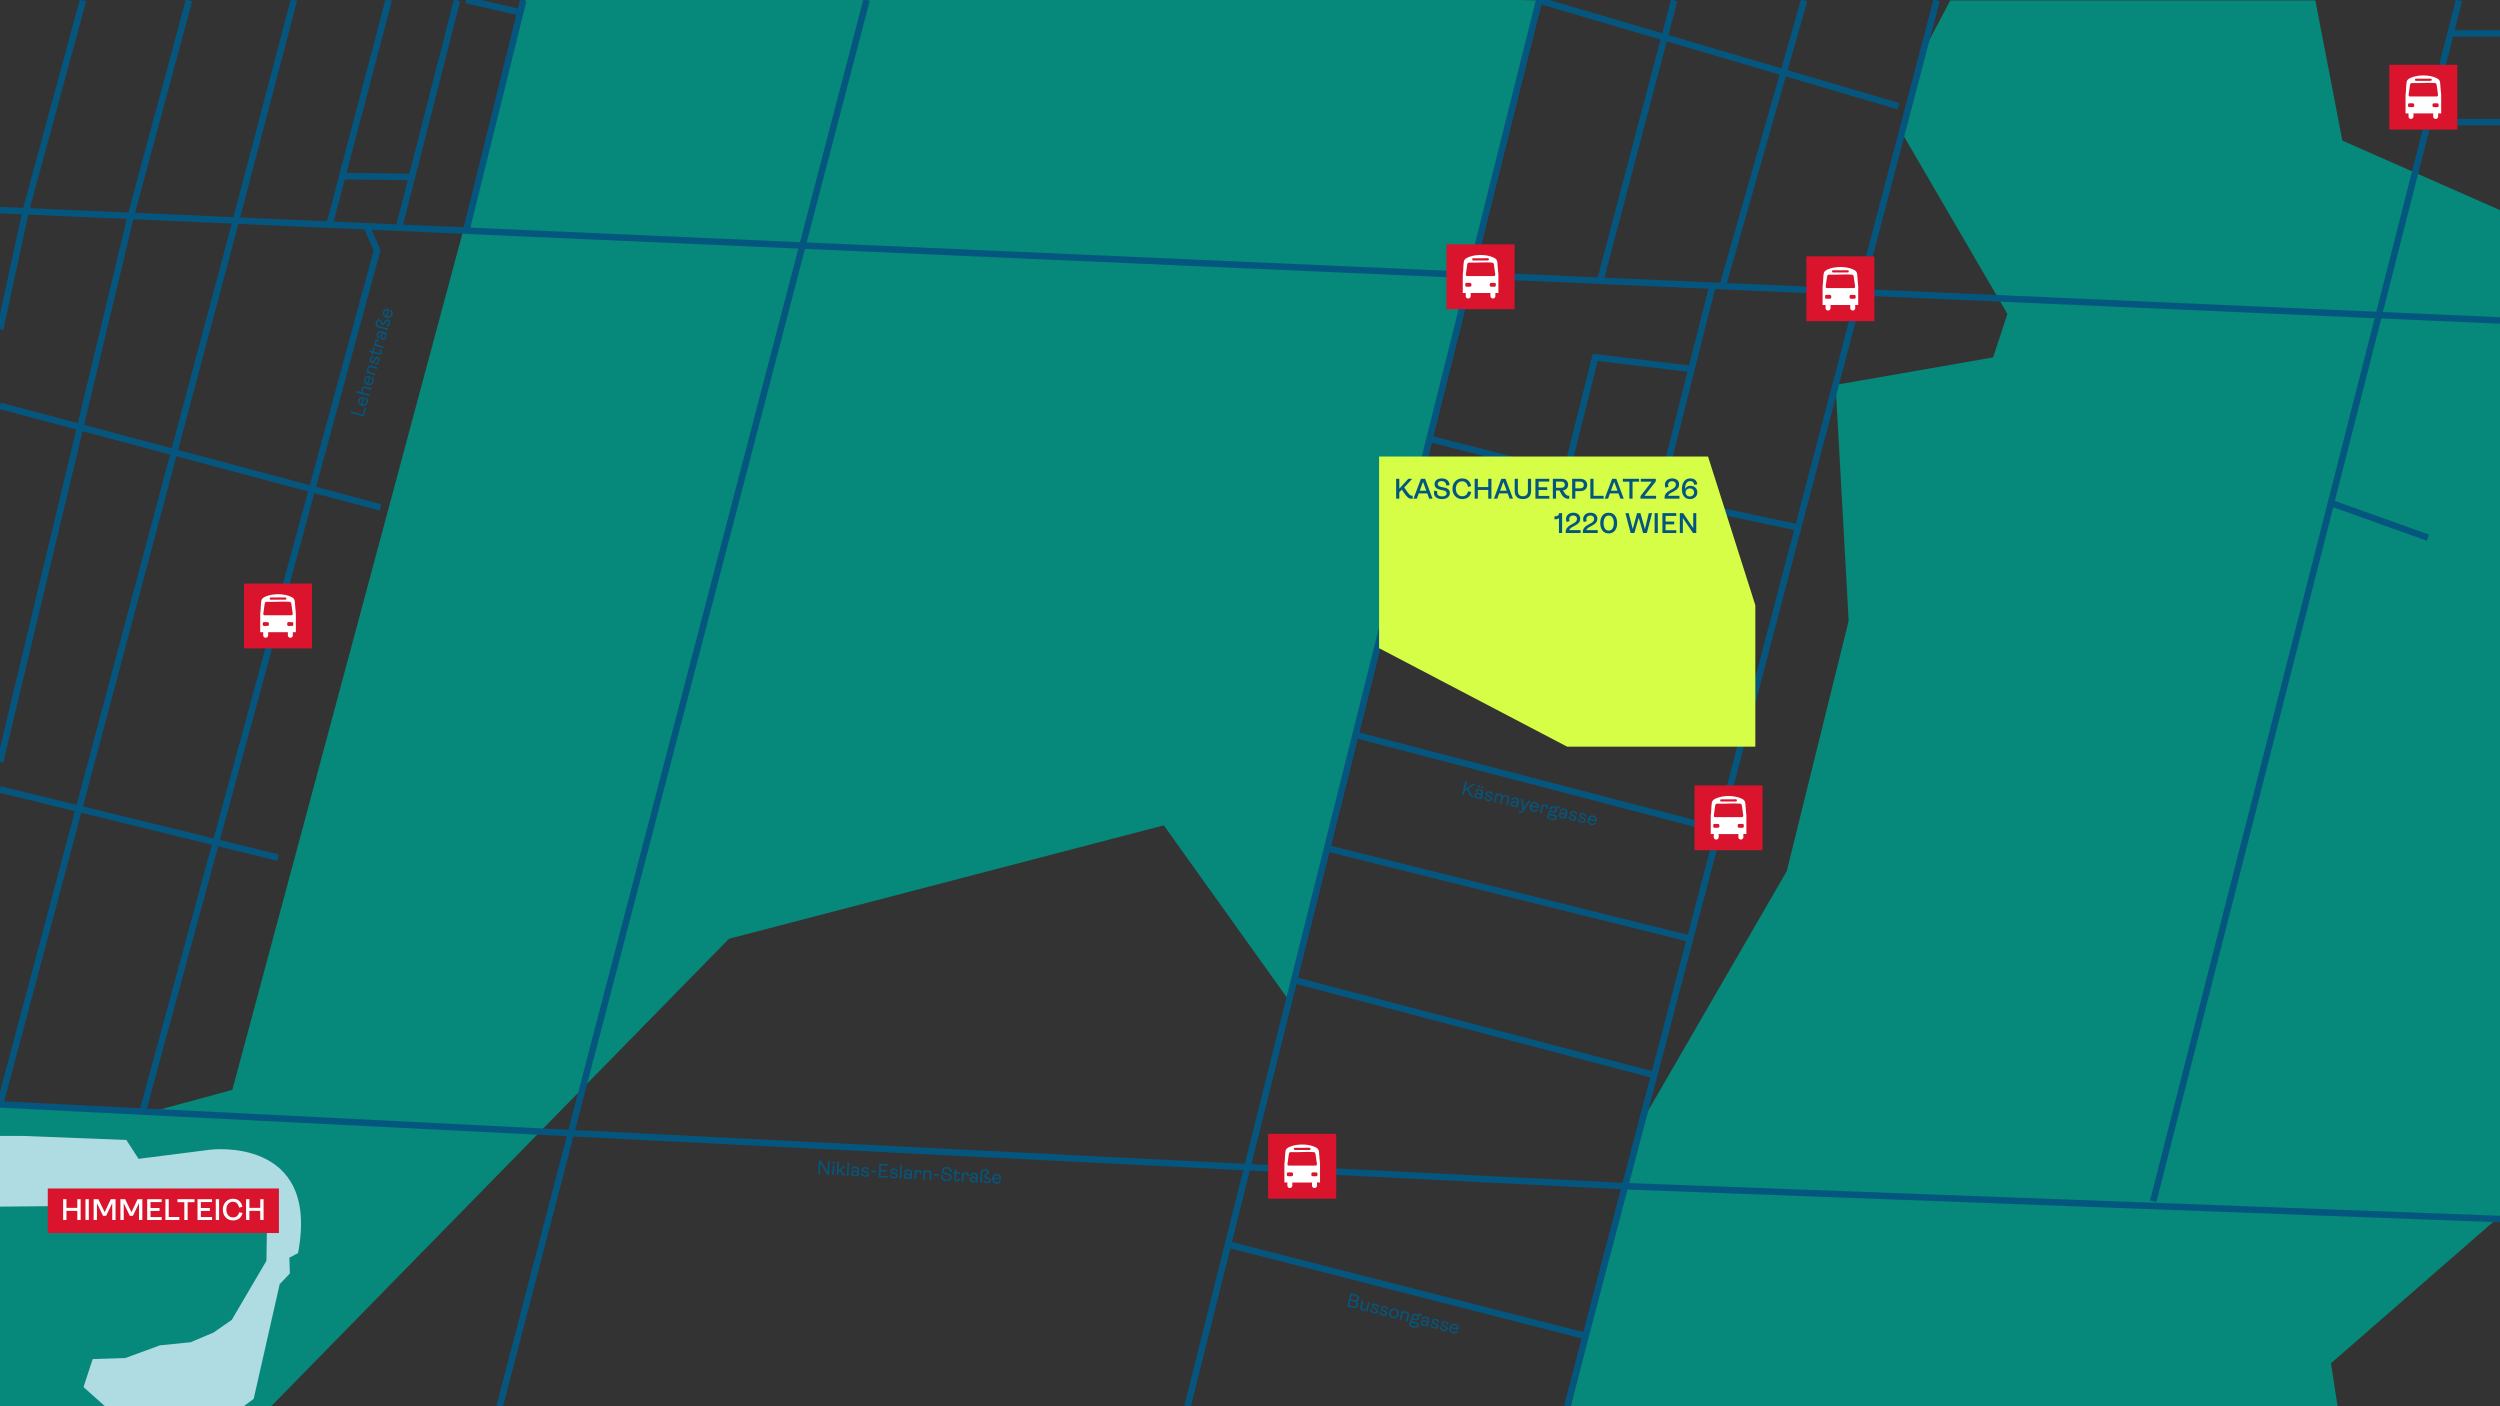 <?xml version="1.0" encoding="UTF-8"?>
<svg xmlns="http://www.w3.org/2000/svg" viewBox="0 0 1920 1080">
  <rect x="0" y="0" width="1920" height="1080" fill="#333333" stroke="none"/>
  <defs>
    <style>.cls-1{fill:#06887a;}.cls-2{fill:none;stroke:#05567e;stroke-miterlimit:10;stroke-width:5px;}.cls-3{fill:#d6fe46;}.cls-4{isolation:isolate;}.cls-5{fill:#afdbe2;}.cls-6{fill:#da142c;}.cls-7{fill:#05567e;}.cls-8{fill:#fff;}</style>
  </defs>
  <g id="Flächen">
    <polygon class="cls-1" points="1920 161.38 1798.93 107.97 1778.2 .32 1497.79 .32 1476.92 39.92 1460.62 101.97 1541.68 241.12 1530.71 274.46 1409.74 295.59 1419.77 476.75 1372.22 669.05 1261.15 861.01 1203.61 1090.89 1795.27 1080 1790.18 1047 1933.04 922.53 1920 161.38"></polygon>
    <polygon class="cls-1" points="115.81 854.01 178.42 837.03 407.83 -16.8 1182.08 .32 989.98 768.43 893.79 633.87 559.86 720.97 208.28 1080 0 1080 0 848.18 115.81 854.01"></polygon>
    <line class="cls-2" y1="161.38" x2="1920" y2="246.12"></line>
    <line class="cls-2" x1="665.52" x2="383.75" y2="1080"></line>
    <line class="cls-2" x1="1487.33" y1=".32" x2="1203.61" y2="1080"></line>
    <line class="cls-2" x1="1888.45" y1=".32" x2="1653.65" y2="922.53"></line>
    <line class="cls-2" x1="1864.65" y1="93.78" x2="1920" y2="93.78"></line>
    <line class="cls-2" x1="1881.98" y1="25.72" x2="1920" y2="25.72"></line>
    <line class="cls-2" x1="1790.18" y1="386.29" x2="1864.65" y2="412.95"></line>
    <line class="cls-2" x1="1322.98" y1="219.77" x2="1385.58" y2=".32"></line>
    <line class="cls-2" x1="1228.98" y1="215.63" x2="1285.79" y2=".32"></line>
    <polyline class="cls-2" points="1457.98 81.58 1182.08 .32 912.06 1080"></polyline>
    <line class="cls-2" x1="1217.78" y1="1026.08" x2="943.14" y2="955.74"></line>
    <line class="cls-2" x1="1270.45" y1="825.65" x2="993.92" y2="752.71"></line>
    <line class="cls-2" x1="1297.96" y1="720.97" x2="1019.24" y2="651.46"></line>
    <line class="cls-2" x1="1319.96" y1="637.25" x2="1041.02" y2="564.36"></line>
    <polyline class="cls-2" points="1342.34 552.07 1166.49 508.33 1061.56 482.24"></polyline>
    <polyline class="cls-2" points="1166.49 508.33 1225.15 274.46 1299.09 283.36"></polyline>
    <polyline class="cls-2" points="1315.15 219.77 1299.09 283.36 1254.11 461.43 1235.33 468.55 1180.49 452.54"></polyline>
    <line class="cls-2" x1="1097.89" y1="336.95" x2="1201.95" y2="363.68"></line>
    <line class="cls-2" x1="1274.08" y1="382.37" x2="1380.94" y2="405.17"></line>
    <polyline class="cls-2" points="401.85 .32 399.56 9.56 358.07 177.18"></polyline>
    <line class="cls-2" x1="358.07" x2="399.56" y2="9.56"></line>
    <line class="cls-2" x1="306.38" y1="174.9" x2="350.98" y2=".32"></line>
    <polyline class="cls-2" points="253.06 172.55 262.89 135.25 298.55 0"></polyline>
    <line class="cls-2" x1="316.35" y1="135.89" x2="262.89" y2="135.25"></line>
    <polyline class="cls-2" points="225.76 0 181.2 169.38 0 848.18 1248.02 911 1920 936.23"></polyline>
    <polyline class="cls-2" points="145.16 .32 100.47 165.82 0 585.16"></polyline>
    <polyline class="cls-2" points="63.76 .32 19.94 161.38 0 252.94"></polyline>
    <line class="cls-2" y1="311.64" x2="292.23" y2="389.71"></line>
    <line class="cls-2" y1="606.29" x2="213.51" y2="658.65"></line>
    <path class="cls-5" d="M-12.15,926.77l3.52-47.74,5.48-6.65h20.35l79.83,3.13,9.39,14.48,55.17-7.04s84.52-10.57,67.3,79.43l-6.65,3.52.39,12.13-7.83,8.22-19.96,88.04-9,6.71h-104.09l-17.61-15.71,7.04-21.52,25.04-.78,26.61-9.78,23.48-2.35,17.61-7.43,14.09-9.78,26.61-45.39.39-26.22-12.52-18.39-44.22-8.61-43.04,1.96-23.48,9-93.91.78Z"></path>
    <polyline class="cls-2" points="109.53 853.69 289.62 192.24 281.56 173.81"></polyline>
  </g>
  <g id="Beschriftungen">
    <path id="pexels-tdcat-59321_" class="cls-3" d="M1059.13,350.61v147.19l144.48,75.66h144.48v-108.67l-36.32-114.18h-252.63Z"></path>
    <g class="cls-4">
      <path class="cls-7" d="M1084.92,380.7v2.26c-.26.07-.46.09-.59.09-1.25,0-2.31-.35-3.14-1.05-.83-.68-1.91-2-3.23-3.96l-1.36-2.02-1.93,2.04v4.92h-2.44v-15.27h2.44v7.6l6.92-7.6h3.01l-6.15,6.68,1.76,2.53c1.03,1.52,1.85,2.53,2.42,3.05s1.19.79,1.87.79c.2,0,.33-.02.44-.07Z"></path>
      <path class="cls-7" d="M1097.64,382.99l-1.49-4.06h-6.55l-1.47,4.06h-2.57l5.71-15.27h3.21l5.73,15.27h-2.57ZM1090.35,376.9h5.05l-2.55-6.88-2.5,6.88Z"></path>
      <path class="cls-7" d="M1102.92,382c-1.1-.86-1.65-1.98-1.65-3.36,0-.64.11-1.27.33-1.93l2.29.64c-.11.35-.18.75-.18,1.19,0,1.67,1.52,2.7,3.87,2.7,2.13,0,3.45-.92,3.45-2.4,0-1.12-.86-1.87-2.55-2.24l-2.02-.4c-3.36-.68-4.72-2.09-4.72-4.39,0-1.3.5-2.37,1.54-3.19,1.01-.81,2.31-1.21,3.87-1.21,3.8,0,5.87,1.85,6.11,5.16l-2.42.33c-.31-2.29-1.56-3.43-3.76-3.43-1.74,0-2.9.83-2.9,2.22,0,1.16.95,1.93,2.83,2.31l2.02.4c3.14.59,4.44,2.02,4.44,4.24,0,1.43-.55,2.57-1.67,3.41s-2.55,1.25-4.29,1.25c-1.96,0-3.49-.44-4.59-1.3Z"></path>
      <path class="cls-7" d="M1117.59,381.06c-1.38-1.47-2.09-3.38-2.09-5.69s.7-4.2,2.13-5.71c1.41-1.49,3.19-2.24,5.36-2.24,3.67,0,6.02,2.11,6.88,5.89l-2.39.66c-.7-2.9-2.22-4.35-4.53-4.35-1.43,0-2.61.53-3.52,1.6s-1.36,2.46-1.36,4.15.46,3.03,1.36,4.11,2.09,1.63,3.54,1.63c2.37,0,3.82-1.16,4.53-3.74l2.48.46c-.94,3.65-3.27,5.47-7.03,5.47-2.17,0-3.98-.75-5.36-2.24Z"></path>
      <path class="cls-7" d="M1132.55,382.99v-15.27h2.44v6.37h7.98v-6.37h2.44v15.27h-2.44v-6.7h-7.98v6.7h-2.44Z"></path>
      <path class="cls-7" d="M1159.4,382.99l-1.49-4.06h-6.55l-1.47,4.06h-2.57l5.71-15.27h3.21l5.74,15.27h-2.57ZM1152.1,376.9h5.05l-2.55-6.88-2.5,6.88Z"></path>
      <path class="cls-7" d="M1163.28,377.06v-9.34h2.44v9.21c0,2.72,1.32,4.17,3.85,4.17s3.87-1.47,3.87-4.17v-9.21h2.44v9.34c0,4.02-2.24,6.24-6.31,6.24s-6.29-2.22-6.29-6.24Z"></path>
      <path class="cls-7" d="M1179.21,382.99v-15.27h10.63v2.13h-8.2v4.35h6.64v2.13h-6.64v4.53h8.24v2.13h-10.68Z"></path>
      <path class="cls-7" d="M1205.2,380.7v2.26c-.26.07-.48.09-.68.09-1.3,0-2.39-.35-3.3-1.05-.9-.68-1.85-1.98-2.79-3.89l-.7-1.36h-2.7v6.24h-2.44v-15.27h6.5c3.23,0,5.23,1.71,5.23,4.53,0,2.4-1.47,4.04-3.96,4.33l.24.44c.77,1.43,1.47,2.42,2.11,2.94.62.55,1.27.81,2,.81.2,0,.35-.02.48-.07ZM1195.03,369.85v4.77h3.93c1.87,0,2.81-.79,2.81-2.37s-.95-2.4-2.83-2.4h-3.91Z"></path>
      <path class="cls-7" d="M1207.42,382.99v-15.27h6.06c3.32,0,5.47,1.8,5.47,4.72,0,1.47-.51,2.61-1.49,3.47s-2.33,1.27-3.98,1.27h-3.63v5.8h-2.44ZM1209.86,375.06h3.47c1.96,0,3.05-.94,3.05-2.61s-1.1-2.59-3.05-2.59h-3.47v5.21Z"></path>
      <path class="cls-7" d="M1221.39,382.99v-15.27h2.44v13.07h7.78v2.2h-10.22Z"></path>
      <path class="cls-7" d="M1244.48,382.99l-1.49-4.06h-6.55l-1.47,4.06h-2.57l5.71-15.27h3.21l5.73,15.27h-2.57ZM1237.19,376.9h5.05l-2.55-6.88-2.5,6.88Z"></path>
      <path class="cls-7" d="M1251.36,382.99v-13.07h-5.03v-2.2h12.5v2.2h-5.03v13.07h-2.44Z"></path>
      <path class="cls-7" d="M1259.88,382.99v-1.98l8.66-11.1h-8.44v-2.2h11.54v1.98l-8.7,11.1h8.94v2.2h-12Z"></path>
      <path class="cls-7" d="M1278.42,382.99v-1.03c0-2.04,1.25-3.78,3.78-5.19l2.48-1.36c1.69-.97,2.37-1.93,2.37-3.27,0-1.65-1.16-2.61-2.9-2.61-1.85,0-3.08,1.21-3.08,2.72,0,.57.11,1.1.33,1.58l-2.26.73c-.33-.64-.51-1.41-.51-2.31,0-1.32.51-2.46,1.52-3.41s2.37-1.43,4.11-1.43c1.6,0,2.88.42,3.85,1.25s1.45,1.93,1.45,3.32c0,2.2-1.05,3.71-3.67,5.12l-2.48,1.36c-1.38.75-2.13,1.52-2.24,2.33h8.66l-.02,2.2h-11.38Z"></path>
      <path class="cls-7" d="M1293.34,381.25c-1.1-1.34-1.65-3.21-1.65-5.56,0-2.53.57-4.53,1.71-6.04,1.12-1.49,2.64-2.24,4.55-2.24,3.36,0,5.25,1.6,5.52,4.57l-2.37.35c-.2-1.91-1.23-2.86-3.1-2.86-2.37,0-3.96,2.29-3.87,6.09.77-1.65,2.13-2.46,4.11-2.46,1.56,0,2.83.46,3.82,1.38s1.49,2.13,1.49,3.65-.53,2.75-1.6,3.71c-1.08.97-2.46,1.45-4.11,1.45-1.91,0-3.43-.68-4.5-2.04ZM1301.05,378.18c0-1.78-1.36-3.08-3.23-3.08-.95,0-1.71.29-2.33.88-.64.59-.94,1.32-.94,2.22s.31,1.63.92,2.2c.62.59,1.41.88,2.35.88,1.87,0,3.23-1.27,3.23-3.1Z"></path>
    </g>
    <g class="cls-4">
      <path class="cls-7" d="M1197.27,409.35v-11.4c-.72.59-1.87.9-3.43.9v-2.29c2.33.02,3.49-.79,3.49-2.48h2.37v15.27h-2.44Z"></path>
      <path class="cls-7" d="M1202.48,409.35v-1.03c0-2.04,1.25-3.78,3.78-5.19l2.48-1.36c1.69-.97,2.37-1.93,2.37-3.27,0-1.65-1.16-2.61-2.9-2.61-1.85,0-3.08,1.21-3.08,2.72,0,.57.11,1.1.33,1.58l-2.26.73c-.33-.64-.51-1.41-.51-2.31,0-1.32.51-2.46,1.52-3.41s2.37-1.43,4.11-1.43c1.6,0,2.88.42,3.85,1.25s1.45,1.93,1.45,3.32c0,2.2-1.05,3.71-3.67,5.12l-2.48,1.36c-1.38.75-2.13,1.52-2.24,2.33h8.66l-.02,2.2h-11.38Z"></path>
      <path class="cls-7" d="M1215.64,409.35v-1.03c0-2.04,1.25-3.78,3.78-5.19l2.48-1.36c1.69-.97,2.37-1.93,2.37-3.27,0-1.65-1.17-2.61-2.9-2.61-1.85,0-3.08,1.21-3.08,2.72,0,.57.11,1.1.33,1.58l-2.26.73c-.33-.64-.5-1.41-.5-2.31,0-1.32.5-2.46,1.52-3.41s2.37-1.43,4.11-1.43c1.6,0,2.88.42,3.84,1.25s1.45,1.93,1.45,3.32c0,2.2-1.05,3.71-3.67,5.12l-2.48,1.36c-1.38.75-2.13,1.52-2.24,2.33h8.66l-.02,2.2h-11.38Z"></path>
      <path class="cls-7" d="M1230.73,407.53c-1.16-1.43-1.74-3.36-1.74-5.8s.57-4.39,1.74-5.82c1.14-1.43,2.72-2.13,4.77-2.13s3.58.7,4.75,2.13c1.14,1.43,1.71,3.38,1.71,5.82s-.57,4.35-1.71,5.78c-1.17,1.43-2.75,2.15-4.75,2.15s-3.63-.7-4.77-2.13ZM1238.4,405.9c.68-1.05,1.03-2.44,1.03-4.17s-.35-3.12-1.03-4.2-1.65-1.6-2.9-1.6-2.24.53-2.92,1.6c-.68,1.08-1.03,2.46-1.03,4.2,0,3.45,1.41,5.78,3.96,5.78,1.25,0,2.22-.53,2.9-1.6Z"></path>
      <path class="cls-7" d="M1252.35,409.35l-4.04-15.27h2.51l3.14,12.24,3.32-12.24h2.57l3.47,12.24,2.94-12.24h2.53l-4.02,15.27h-2.88l-3.34-11.73-3.36,11.73h-2.83Z"></path>
      <path class="cls-7" d="M1270.76,409.35v-15.27h2.44v15.27h-2.44Z"></path>
      <path class="cls-7" d="M1276.73,409.35v-15.27h10.63v2.13h-8.2v4.35h6.64v2.13h-6.64v4.53h8.24v2.13h-10.68Z"></path>
      <path class="cls-7" d="M1290.11,409.35v-15.27h2.53l7.76,11.51v-11.51h2.33v15.27h-2.53l-7.76-11.49v11.49h-2.33Z"></path>
    </g>
    <rect class="cls-6" x="36.7" y="912.75" width="177.51" height="34.23"></rect>
    <path class="cls-8" d="M48.48,936.95v-15.98h2.55v6.67h8.35v-6.67h2.55v15.98h-2.55v-7.01h-8.35v7.01h-2.55Z"></path>
    <path class="cls-8" d="M65.66,936.95v-15.98h2.55v15.98h-2.55Z"></path>
    <path class="cls-8" d="M71.91,936.95v-15.98h3.61l4.85,9.96,4.74-9.96h3.63v15.98h-2.55v-12.9l-4.69,9.7h-2.37l-4.67-9.7v12.9h-2.55Z"></path>
    <path class="cls-8" d="M92.48,936.95v-15.98h3.61l4.85,9.96,4.74-9.96h3.63v15.98h-2.55v-12.9l-4.69,9.7h-2.37l-4.67-9.7v12.9h-2.55Z"></path>
    <path class="cls-8" d="M113.04,936.95v-15.98h11.13v2.23h-8.58v4.55h6.94v2.23h-6.94v4.74h8.62v2.23h-11.18Z"></path>
    <path class="cls-8" d="M127.04,936.95v-15.98h2.55v13.68h8.14v2.3h-10.69Z"></path>
    <path class="cls-8" d="M141.56,936.95v-13.68h-5.27v-2.3h13.08v2.3h-5.27v13.68h-2.55Z"></path>
    <path class="cls-8" d="M151.7,936.95v-15.98h11.13v2.23h-8.58v4.55h6.94v2.23h-6.94v4.74h8.62v2.23h-11.18Z"></path>
    <path class="cls-8" d="M165.71,936.95v-15.98h2.55v15.98h-2.55Z"></path>
    <path class="cls-8" d="M173.32,934.93c-1.45-1.54-2.18-3.54-2.18-5.96s.74-4.39,2.23-5.98c1.47-1.56,3.33-2.34,5.61-2.34,3.84,0,6.3,2.21,7.2,6.16l-2.51.69c-.74-3.04-2.32-4.55-4.74-4.55-1.5,0-2.74.55-3.68,1.68-.94,1.13-1.42,2.58-1.42,4.35s.48,3.17,1.42,4.3c.94,1.13,2.18,1.7,3.7,1.7,2.48,0,4-1.22,4.74-3.91l2.6.48c-.99,3.82-3.43,5.73-7.36,5.73-2.28,0-4.16-.78-5.61-2.35Z"></path>
    <path class="cls-8" d="M188.98,936.95v-15.98h2.55v6.67h8.35v-6.67h2.55v15.98h-2.55v-7.01h-8.35v7.01h-2.55Z"></path>
    <rect class="cls-6" x="187.39" y="448.19" width="52.25" height="49.76"></rect>
    <path class="cls-8" d="M227.19,485.53h-2.29v2.68c0,.25-.4.92-.6,1.1-1.2,1.08-3.22.21-3.22-1.35v-2.42h-15.12v2.42c0,.06-.15.56-.19.66-.57,1.47-2.69,1.6-3.39.2-.06-.11-.24-.53-.24-.61v-2.68h-2.29v-14.23c.53-3.21.3-6.85.86-10.01.28-1.6,1.63-2.41,2.99-3.04,5.5-2.53,14.22-2.53,19.71.03,2.04.95,2.78,1.64,3.03,3.94.32,3.02.4,6.07.77,9.08v14.23ZM207.72,458.87c-.94.27-.86,1.56.15,1.68h11.21c1.13-.03,1.22-1.57.09-1.7l-11.45.02ZM204.83,462.19c-1.22.13-1.36.55-1.57,1.66-.47,2.43-.59,5.01-1.05,7.45.02.71.21,1.16.98,1.23h20.65c.76-.07.95-.52.98-1.23-.46-2.44-.58-5.03-1.05-7.45-.24-1.25-.45-1.59-1.8-1.68-5.53-.4-11.56.29-17.14.03ZM202.45,477.82c-.32.06-.6.28-.65.62-.05.3-.05,1.3,0,1.6.06.36.37.6.72.64.66.08,2.49.08,3.15,0,.54-.07.75-.37.81-.89.1-.91.13-1.9-.97-2-.63-.06-2.45-.08-3.04.02ZM221.22,477.81c-.77.17-.73,1.45-.65,2.06.07.49.3.76.8.82.66.08,2.49.08,3.15,0,.25-.03.5-.16.62-.39.16-.3.16-1.8,0-2.1s-.48-.37-.79-.4c-.56-.05-2.66-.09-3.13.02Z"></path>
    <rect class="cls-6" x="973.96" y="870.81" width="52.25" height="49.76"></rect>
    <path class="cls-8" d="M1013.75,908.15h-2.29v2.68c0,.25-.4.92-.6,1.1-1.2,1.08-3.22.21-3.22-1.35v-2.42h-15.12v2.42c0,.06-.15.56-.19.66-.57,1.47-2.69,1.6-3.39.2-.06-.11-.24-.53-.24-.61v-2.68h-2.29v-14.23c.53-3.21.3-6.85.86-10.01.28-1.6,1.63-2.41,2.99-3.04,5.5-2.53,14.22-2.53,19.71.03,2.04.95,2.78,1.64,3.03,3.94.32,3.02.4,6.07.77,9.08v14.23ZM994.28,881.5c-.94.27-.86,1.56.15,1.68h11.21c1.13-.03,1.22-1.57.09-1.7l-11.45.02ZM991.4,884.82c-1.22.13-1.36.55-1.57,1.66-.47,2.43-.59,5.01-1.05,7.45.02.71.21,1.16.98,1.23h20.65c.76-.07.95-.52.98-1.23-.46-2.44-.58-5.03-1.05-7.45-.24-1.25-.45-1.59-1.8-1.68-5.53-.4-11.56.29-17.14.03ZM989.01,900.44c-.32.06-.6.28-.65.62-.05.3-.05,1.3,0,1.6.06.36.37.6.72.64.66.08,2.49.08,3.15,0,.54-.07.75-.37.81-.89.1-.91.13-1.9-.97-2-.63-.06-2.45-.08-3.04.02ZM1007.78,900.44c-.77.17-.73,1.45-.65,2.06.07.49.3.76.8.82.66.08,2.49.08,3.15,0,.25-.03.5-.16.62-.39.16-.3.16-1.8,0-2.1s-.48-.37-.79-.4c-.56-.05-2.66-.09-3.13.02Z"></path>
    <rect class="cls-6" x="1301.39" y="603.19" width="52.25" height="49.76"></rect>
    <path class="cls-8" d="M1341.19,640.53h-2.29v2.68c0,.25-.4.92-.6,1.1-1.2,1.08-3.22.21-3.22-1.35v-2.42h-15.12v2.42c0,.06-.15.56-.19.66-.57,1.47-2.69,1.6-3.39.2-.06-.11-.24-.53-.24-.61v-2.68h-2.29v-14.23c.53-3.21.3-6.85.86-10.01.28-1.6,1.63-2.41,2.99-3.04,5.5-2.53,14.22-2.53,19.71.03,2.04.95,2.78,1.64,3.03,3.94.32,3.02.4,6.07.77,9.08v14.23ZM1321.71,613.88c-.94.27-.86,1.56.15,1.68h11.21c1.13-.03,1.22-1.57.09-1.7l-11.45.02ZM1318.83,617.2c-1.22.13-1.36.55-1.57,1.66-.47,2.43-.59,5.01-1.05,7.45.02.71.21,1.16.98,1.23h20.65c.76-.07.95-.52.98-1.23-.46-2.44-.58-5.03-1.05-7.45-.24-1.25-.45-1.59-1.8-1.68-5.53-.4-11.56.29-17.14.03ZM1316.44,632.82c-.32.06-.6.28-.65.62-.05.3-.05,1.3,0,1.6.06.36.37.6.72.64.66.08,2.49.08,3.15,0,.54-.07.75-.37.81-.89.1-.91.13-1.9-.97-2-.63-.06-2.45-.08-3.04.02ZM1335.22,632.82c-.77.17-.73,1.45-.65,2.06.07.49.3.76.8.82.66.08,2.49.08,3.15,0,.25-.03.5-.16.62-.39.16-.3.16-1.8,0-2.1s-.48-.37-.79-.4c-.56-.05-2.66-.09-3.13.02Z"></path>
    <rect class="cls-6" x="1110.94" y="187.66" width="52.25" height="49.76"></rect>
    <path class="cls-8" d="M1150.74,225h-2.29v2.68c0,.25-.4.92-.6,1.1-1.2,1.08-3.22.21-3.22-1.35v-2.42h-15.12v2.42c0,.06-.15.56-.19.66-.57,1.47-2.69,1.6-3.39.2-.06-.11-.24-.53-.24-.61v-2.68h-2.29v-14.23c.53-3.21.3-6.85.86-10.01.28-1.6,1.63-2.41,2.99-3.04,5.5-2.53,14.22-2.53,19.71.03,2.04.95,2.78,1.64,3.03,3.94.32,3.02.4,6.07.77,9.08v14.23ZM1131.26,198.34c-.94.27-.86,1.56.15,1.68h11.21c1.13-.03,1.22-1.57.09-1.7l-11.45.02ZM1128.38,201.66c-1.22.13-1.36.55-1.57,1.66-.47,2.43-.59,5.01-1.05,7.45.02.71.21,1.16.98,1.23h20.65c.76-.07.95-.52.98-1.23-.46-2.44-.58-5.03-1.05-7.45-.24-1.25-.45-1.59-1.8-1.68-5.53-.4-11.56.29-17.14.03ZM1126,217.29c-.32.06-.6.28-.65.62-.05.3-.05,1.3,0,1.6.06.36.37.6.72.64.66.08,2.49.08,3.15,0,.54-.07.75-.37.81-.89.1-.91.13-1.9-.97-2-.63-.06-2.45-.08-3.04.02ZM1144.77,217.28c-.77.17-.73,1.45-.65,2.06.07.49.3.76.8.82.66.08,2.49.08,3.15,0,.25-.03.5-.16.62-.39.16-.3.16-1.8,0-2.1s-.48-.37-.79-.4c-.56-.05-2.66-.09-3.13.02Z"></path>
    <rect class="cls-6" x="1387.29" y="196.89" width="52.25" height="49.76"></rect>
    <path class="cls-8" d="M1427.09,234.23h-2.29v2.68c0,.25-.4.92-.6,1.1-1.2,1.08-3.22.21-3.22-1.35v-2.42h-15.12v2.42c0,.06-.15.56-.19.66-.57,1.47-2.69,1.6-3.39.2-.06-.11-.24-.53-.24-.61v-2.68h-2.29v-14.23c.53-3.21.3-6.85.86-10.01.28-1.6,1.63-2.41,2.99-3.04,5.5-2.53,14.22-2.53,19.71.03,2.04.95,2.78,1.64,3.03,3.94.32,3.02.4,6.07.77,9.08v14.23ZM1407.62,207.58c-.94.27-.86,1.56.15,1.68h11.21c1.13-.03,1.22-1.57.09-1.7l-11.45.02ZM1404.73,210.9c-1.22.13-1.36.55-1.57,1.66-.47,2.43-.59,5.01-1.05,7.45.02.71.21,1.16.98,1.23h20.65c.76-.07.95-.52.98-1.23-.46-2.44-.58-5.03-1.05-7.45-.24-1.25-.45-1.59-1.8-1.68-5.53-.4-11.56.29-17.14.03ZM1402.35,226.52c-.32.06-.6.28-.65.62-.05.3-.05,1.3,0,1.6.06.36.37.6.72.64.66.08,2.49.08,3.15,0,.54-.07.75-.37.81-.89.1-.91.13-1.9-.97-2-.63-.06-2.45-.08-3.04.02ZM1421.12,226.52c-.77.17-.73,1.45-.65,2.06.07.49.3.76.8.82.66.08,2.49.08,3.15,0,.25-.03.5-.16.62-.39.16-.3.16-1.8,0-2.1s-.48-.37-.79-.4c-.56-.05-2.66-.09-3.13.02Z"></path>
    <rect class="cls-6" x="1834.99" y="49.76" width="52.25" height="49.76"></rect>
    <path class="cls-8" d="M1874.79,87.09h-2.29v2.68c0,.25-.4.92-.6,1.1-1.2,1.08-3.22.21-3.22-1.35v-2.42h-15.12v2.42c0,.06-.15.56-.19.66-.57,1.47-2.69,1.6-3.39.2-.06-.11-.24-.53-.24-.61v-2.68h-2.29v-14.23c.53-3.21.3-6.85.86-10.01.28-1.6,1.63-2.41,2.99-3.04,5.5-2.53,14.22-2.53,19.71.03,2.04.95,2.78,1.64,3.03,3.94.32,3.02.4,6.07.77,9.08v14.23ZM1855.31,60.44c-.94.27-.86,1.56.15,1.68h11.21c1.13-.03,1.22-1.57.09-1.7l-11.45.02ZM1852.43,63.76c-1.22.13-1.36.55-1.57,1.66-.47,2.43-.59,5.01-1.05,7.45.02.71.21,1.16.98,1.23h20.65c.76-.07.95-.52.98-1.23-.46-2.44-.58-5.03-1.05-7.45-.24-1.25-.45-1.59-1.8-1.68-5.53-.4-11.56.29-17.14.03ZM1850.05,79.38c-.32.06-.6.28-.65.62-.05.3-.05,1.3,0,1.6.06.36.37.6.72.64.66.08,2.49.08,3.15,0,.54-.07.75-.37.81-.89.1-.91.13-1.9-.97-2-.63-.06-2.45-.08-3.04.02ZM1868.82,79.38c-.77.17-.73,1.45-.65,2.06.07.49.3.76.8.82.66.08,2.49.08,3.15,0,.25-.03.5-.16.62-.39.16-.3.16-1.8,0-2.1s-.48-.37-.79-.4c-.56-.05-2.66-.09-3.13.02Z"></path>
    <path class="cls-7" d="M1131.46,611.19l-.27,1.15c-.14-.01-.24-.02-.31-.04-.82-.19-1.44-.58-1.85-1.17-.44-.58-.94-1.67-1.54-3.24l-.66-1.73-1.91,1.19-.78,3.35-1.24-.29,2.36-10.15,1.24.29-1.22,5.25,6.35-4.05,1.59.37-5.3,3.37.83,2.12c.5,1.29.91,2.17,1.25,2.66.32.49.71.8,1.19.91.1.02.19.03.27.02Z"></path>
    <path class="cls-7" d="M1132.37,610.47c.15-.63.53-1.09,1.14-1.4.61-.3,1.29-.38,2.06-.2.82.19,1.46.63,1.92,1.33l.21-.92c.26-1.11-.2-1.93-1.24-2.17-1.08-.25-1.88.15-2.4,1.2l-1.02-.56c.72-1.42,2.09-2.05,3.69-1.68,1.71.4,2.61,1.69,2.2,3.45l-1.02,4.4-1.21-.28.21-.91c-.69.59-1.48.8-2.37.59-1.58-.37-2.49-1.49-2.17-2.85ZM1137.17,611.63l.06-.26c-.4-.79-1-1.26-1.77-1.44-.92-.21-1.63.14-1.8.84-.17.72.32,1.35,1.24,1.57.79.18,1.55-.05,2.27-.7ZM1135.05,604.39c-.24-.36-.12-.89.26-1.11.36-.22.89-.1,1.12.26.22.36.1.89-.26,1.11-.37.22-.9.1-1.12-.26ZM1137.87,605.05c-.24-.36-.12-.89.26-1.11.36-.22.89-.1,1.12.26.22.36.1.89-.26,1.11-.37.22-.9.1-1.12-.26Z"></path>
    <path class="cls-7" d="M1140.5,614.02c-.5-.56-.66-1.25-.49-2.05l1.17.06c-.16,1.15.41,1.87,1.68,2.16.92.21,1.62-.02,1.8-.77.14-.58-.12-.89-1-1.26l-.79-.32c-1.4-.62-2.16-1.29-1.85-2.65.29-1.23,1.54-1.77,3.23-1.37,1.65.38,2.43,1.41,2.36,2.69l-1.16.04c.02-.8-.42-1.48-1.48-1.73-.98-.23-1.62,0-1.76.64-.15.63.15.96,1.1,1.35l.8.34c1.36.58,2.11,1.26,1.81,2.56-.31,1.34-1.67,1.88-3.32,1.49-.89-.21-1.6-.6-2.1-1.17Z"></path>
    <path class="cls-7" d="M1158.97,614.23l-1.01,4.34-1.21-.28.98-4.22c.29-1.24-.15-2.05-1.22-2.3-1.12-.26-2.09.25-2.37,1.47l-.98,4.22-1.21-.28.98-4.22c.3-1.27-.11-2.04-1.21-2.3-1.12-.26-2.09.27-2.37,1.45l-.98,4.24-1.21-.28,1.63-7.01,1.21.28-.2.88c.67-.58,1.49-.76,2.45-.54,1.11.26,1.76.86,1.94,1.78.75-.7,1.7-.93,2.85-.66,1.65.38,2.35,1.69,1.94,3.45Z"></path>
    <path class="cls-7" d="M1160.05,616.9c.15-.63.53-1.09,1.14-1.4.61-.3,1.29-.38,2.06-.2.82.19,1.46.63,1.92,1.33l.21-.92c.26-1.11-.2-1.93-1.24-2.17-1.08-.25-1.88.15-2.4,1.2l-1.02-.56c.72-1.42,2.09-2.05,3.69-1.68,1.71.4,2.61,1.69,2.2,3.45l-1.02,4.4-1.21-.28.21-.91c-.69.59-1.48.8-2.37.59-1.58-.37-2.49-1.49-2.17-2.85ZM1164.85,618.07l.06-.26c-.4-.79-1-1.26-1.77-1.44-.92-.21-1.63.14-1.8.84-.17.72.32,1.35,1.24,1.57.79.18,1.55-.05,2.27-.7Z"></path>
    <path class="cls-7" d="M1166,623.08l.94-.67c.16.42.43.67.8.76.54.12.93-.22,1.57-1.18l.45-.67-.54-.13-1.03-7.63,1.3.3.85,6.54,3.59-5.51,1.3.3-5.09,7.59c-.87,1.29-1.69,1.64-2.7,1.41-.75-.17-1.23-.55-1.43-1.12Z"></path>
    <path class="cls-7" d="M1181.32,622.07c-1,1.19-2.22,1.61-3.67,1.27-1.04-.24-1.8-.79-2.32-1.63-.53-.85-.66-1.82-.41-2.88.25-1.08.78-1.9,1.6-2.43s1.71-.68,2.72-.45c2,.47,2.92,2.16,2.41,4.32-.05.2-.08.33-.11.39l-5.42-1.26c-.27,1.48.37,2.57,1.76,2.89.99.23,1.87-.1,2.62-1.02l.8.8ZM1176.39,618.43l4.15.96c.2-1.32-.32-2.12-1.55-2.41-1.17-.27-2.16.27-2.6,1.44Z"></path>
    <path class="cls-7" d="M1182.61,624.31l1.63-7.01,1.21.28-.28,1.18c.6-.77,1.35-1.06,2.29-.84,1.07.25,1.72,1.23,1.44,2.41-.08.34-.21.64-.39.96l-1.11-.38c.11-.27.17-.46.19-.56.19-.8-.06-1.28-.73-1.43-.92-.21-1.88.69-2.24,2.22l-.8,3.45-1.21-.28Z"></path>
    <path class="cls-7" d="M1195.38,620.38c.43.55.55,1.21.37,1.97s-.58,1.3-1.2,1.6c-.62.3-1.35.36-2.15.18-.48-.11-.9-.3-1.27-.56-.47.03-.74.21-.82.56-.08.37.14.71.57.81l2.6.61c1.77.41,2.49,1.27,2.19,2.59-.17.73-.66,1.25-1.47,1.55s-1.74.33-2.78.09c-2.46-.57-3.56-1.71-3.26-2.99.14-.61.59-1.03,1.37-1.27-.4-.42-.53-.89-.4-1.46.15-.63.59-1.02,1.33-1.2-.33-.51-.42-1.11-.26-1.8.35-1.52,1.72-2.16,3.34-1.78.44.1.82.25,1.12.46.61-.71,1.23-.98,1.89-.82.75.17,1.24.81,1.01,1.82l-.05.23-1.02-.05c.11-.61,0-.94-.3-1.01-.23-.05-.5.1-.79.48ZM1190.88,626.2c-.75-.17-1.35.12-1.48.69-.19.83.56,1.44,2.25,1.83,1.4.33,2.58.03,2.77-.79.14-.6-.27-.97-1.33-1.22l-2.21-.51ZM1194.54,622.06c.21-.89-.35-1.61-1.24-1.81-.92-.21-1.69.16-1.9,1.08s.31,1.6,1.23,1.81c.89.21,1.7-.16,1.92-1.08Z"></path>
    <path class="cls-7" d="M1197.12,625.53c.15-.63.53-1.09,1.14-1.4.61-.3,1.29-.38,2.06-.2.82.19,1.46.63,1.92,1.32l.21-.92c.26-1.11-.2-1.92-1.23-2.17-1.08-.25-1.88.15-2.4,1.2l-1.02-.56c.72-1.42,2.09-2.05,3.69-1.68,1.71.4,2.61,1.69,2.2,3.45l-1.02,4.4-1.21-.28.21-.91c-.69.59-1.48.8-2.37.59-1.58-.37-2.49-1.49-2.17-2.85ZM1201.92,626.69l.06-.26c-.4-.79-1-1.26-1.77-1.44-.92-.21-1.63.14-1.8.84-.17.72.32,1.35,1.24,1.57.79.18,1.55-.05,2.27-.7Z"></path>
    <path class="cls-7" d="M1205.26,629.08c-.5-.56-.66-1.25-.49-2.05l1.17.06c-.16,1.15.41,1.87,1.68,2.16.92.21,1.62-.02,1.8-.77.14-.58-.12-.89-1-1.26l-.79-.32c-1.4-.62-2.16-1.29-1.85-2.65.29-1.23,1.54-1.77,3.23-1.37,1.65.38,2.43,1.41,2.36,2.69l-1.16.04c.02-.8-.42-1.49-1.48-1.73-.98-.23-1.62,0-1.76.64-.15.63.15.96,1.1,1.35l.8.34c1.36.58,2.11,1.26,1.81,2.56-.31,1.34-1.67,1.88-3.32,1.49-.89-.21-1.6-.6-2.1-1.17Z"></path>
    <path class="cls-7" d="M1212.42,630.75c-.5-.56-.67-1.25-.49-2.05l1.17.06c-.16,1.15.41,1.87,1.68,2.16.92.21,1.62-.02,1.8-.77.14-.59-.12-.89-1-1.26l-.79-.32c-1.4-.62-2.16-1.29-1.85-2.65.29-1.23,1.54-1.77,3.23-1.37,1.65.38,2.43,1.41,2.36,2.69l-1.16.04c.02-.8-.42-1.49-1.48-1.73-.98-.23-1.62,0-1.76.64-.15.63.15.96,1.1,1.35l.8.34c1.36.58,2.11,1.26,1.81,2.56-.31,1.34-1.67,1.88-3.32,1.49-.89-.21-1.6-.6-2.1-1.17Z"></path>
    <path class="cls-7" d="M1225.74,632.4c-1,1.18-2.22,1.61-3.67,1.27-1.04-.24-1.8-.79-2.32-1.63-.53-.85-.66-1.82-.41-2.88.25-1.08.78-1.9,1.6-2.43.82-.53,1.71-.68,2.72-.45,2,.46,2.92,2.16,2.41,4.32-.05.2-.08.33-.11.39l-5.42-1.26c-.27,1.48.37,2.57,1.76,2.89.99.23,1.87-.1,2.62-1.02l.8.8ZM1220.81,628.76l4.15.96c.2-1.32-.32-2.12-1.55-2.41-1.17-.27-2.16.27-2.6,1.44Z"></path>
    <path class="cls-7" d="M628.46,901.75l.54-10.41,1.38.07,5.25,8.73.44-8.43,1.21.06-.54,10.41-1.38-.07-5.25-8.73-.44,8.43-1.21-.06Z"></path>
    <path class="cls-7" d="M639.13,902.31l.38-7.19,1.24.06-.38,7.19-1.24-.07ZM639.61,893.41c-.31-.33-.29-.87.06-1.17.35-.3.9-.27,1.21.06.31.33.28.87-.06,1.17s-.9.27-1.21-.06Z"></path>
    <path class="cls-7" d="M649.22,901.75l-.06,1.09c-.17.04-.38.04-.61.03-.6-.03-1.1-.22-1.48-.59-.4-.37-.84-.94-1.32-1.75l-.8-1.35-1.02.88-.13,2.49-1.24-.07.54-10.41,1.24.06-.34,6.5,3.69-3.1,1.63.09-3.38,2.77.81,1.39c.45.79.82,1.3,1.07,1.56.24.25.61.39,1.09.42.09,0,.18,0,.29-.02Z"></path>
    <path class="cls-7" d="M650.39,902.9l.54-10.41,1.24.07-.54,10.41-1.24-.06Z"></path>
    <path class="cls-7" d="M653.47,900.96c.03-.64.33-1.17.88-1.58.55-.41,1.2-.6,2-.56.84.04,1.54.37,2.13.97l.05-.94c.06-1.14-.53-1.86-1.6-1.92-1.11-.06-1.83.47-2.16,1.6l-1.11-.37c.46-1.52,1.7-2.39,3.33-2.3,1.75.09,2.87,1.2,2.77,3.01l-.24,4.51-1.24-.07.05-.93c-.58.71-1.32,1.04-2.23,1-1.62-.08-2.71-1.03-2.64-2.42ZM658.4,901.26v-.27c-.52-.7-1.19-1.07-1.99-1.11-.94-.05-1.58.43-1.62,1.15-.04.73.55,1.28,1.49,1.33.81.04,1.52-.33,2.12-1.09Z"></path>
    <path class="cls-7" d="M662.1,903.03c-.59-.47-.87-1.11-.84-1.94l1.16-.15c.04,1.16.73,1.77,2.04,1.83.94.05,1.59-.31,1.63-1.07.03-.6-.27-.86-1.21-1.07l-.83-.18c-1.48-.36-2.36-.89-2.28-2.28.07-1.26,1.2-2.01,2.94-1.92,1.69.09,2.64.96,2.8,2.23l-1.14.24c-.12-.79-.68-1.39-1.76-1.44-1-.05-1.59.29-1.63.94-.03.64.31.92,1.32,1.13l.85.2c1.44.33,2.3.87,2.23,2.2-.07,1.38-1.31,2.14-3.01,2.05-.91-.05-1.68-.31-2.27-.78Z"></path>
    <path class="cls-7" d="M669,900.18l.06-1.17,3.83.2-.06,1.17-3.84-.2Z"></path>
    <path class="cls-7" d="M674.82,904.18l.54-10.41,7.09.37-.06,1.12-5.81-.3-.18,3.45,4.69.25-.06,1.12-4.69-.25-.19,3.59,5.83.3-.06,1.12-7.1-.37Z"></path>
    <path class="cls-7" d="M684.14,904.18c-.59-.47-.87-1.11-.84-1.94l1.16-.15c.04,1.16.73,1.77,2.04,1.83.95.05,1.59-.31,1.63-1.07.03-.6-.27-.86-1.21-1.07l-.83-.18c-1.48-.36-2.36-.89-2.29-2.28.07-1.26,1.2-2.01,2.94-1.92,1.69.09,2.64.96,2.8,2.23l-1.14.24c-.12-.79-.68-1.39-1.76-1.44-1-.05-1.59.29-1.63.94-.03.64.31.92,1.32,1.14l.85.19c1.44.33,2.3.87,2.23,2.21-.07,1.38-1.31,2.14-3.01,2.05-.91-.05-1.68-.31-2.27-.78Z"></path>
    <path class="cls-7" d="M691.03,905.03l.54-10.41,1.24.07-.54,10.41-1.24-.06Z"></path>
    <path class="cls-7" d="M694.11,903.08c.03-.64.33-1.17.88-1.58.55-.41,1.2-.6,2-.56.84.04,1.54.37,2.13.97l.05-.94c.06-1.14-.53-1.86-1.6-1.92-1.11-.06-1.83.47-2.16,1.6l-1.11-.37c.46-1.52,1.7-2.39,3.34-2.3,1.75.09,2.87,1.2,2.77,3.01l-.24,4.51-1.24-.07.05-.93c-.58.71-1.32,1.04-2.23,1-1.62-.08-2.71-1.03-2.64-2.42ZM699.04,903.39v-.27c-.52-.7-1.19-1.07-1.99-1.11-.94-.05-1.58.43-1.62,1.15-.04.73.55,1.28,1.49,1.33.81.04,1.52-.33,2.12-1.09Z"></path>
    <path class="cls-7" d="M702.3,905.62l.38-7.19,1.24.07-.06,1.21c.45-.86,1.15-1.28,2.11-1.23,1.09.06,1.9.91,1.84,2.12-.02.34-.1.67-.22,1.01l-1.16-.18c.06-.28.08-.48.09-.58.04-.82-.28-1.25-.97-1.28-.94-.05-1.73,1.01-1.82,2.58l-.18,3.54-1.24-.07Z"></path>
    <path class="cls-7" d="M708.86,905.96l.38-7.19,1.24.07-.05.9c.56-.69,1.35-1.01,2.38-.96,1.75.09,2.7,1.25,2.6,3.07l-.23,4.45-1.24-.07.23-4.31c.07-1.32-.5-2.01-1.7-2.07-1.18-.06-2.07.61-2.14,1.86l-.23,4.33-1.24-.07Z"></path>
    <path class="cls-7" d="M717.3,902.71l.06-1.17,3.84.2-.06,1.17-3.83-.2Z"></path>
    <path class="cls-7" d="M722.87,903.75c.02-.43.12-.88.29-1.34l1.15.44c-.09.24-.15.53-.17.91-.07,1.3,1.03,2.14,2.77,2.23,1.6.08,2.63-.57,2.69-1.71.05-.88-.58-1.49-1.87-1.84l-1.38-.37c-2.18-.59-2.96-1.58-2.89-3.08.05-.88.41-1.57,1.11-2.06.7-.49,1.54-.72,2.53-.66,2.5.13,3.83,1.46,3.88,3.73l-1.28.11c-.13-1.73-1.02-2.64-2.67-2.72-1.33-.07-2.24.53-2.29,1.62-.05.88.64,1.5,2.05,1.89l1.35.36c2.03.54,2.82,1.54,2.74,3-.05.96-.46,1.69-1.24,2.19-.78.5-1.72.72-2.85.66-2.58-.13-4.02-1.49-3.92-3.36Z"></path>
    <path class="cls-7" d="M732.97,905.08l.21-3.97-1.18-.06.06-1.08,1.18.06.37-2.13.99.05-.11,2.14,2.91.15-.06,1.08-2.91-.15-.21,4c-.04.78.22,1.18.78,1.21.52.03,1.01-.4,1.46-1.29l.99.53c-.56,1.19-1.53,1.93-2.56,1.88-1.36-.07-1.99-.89-1.91-2.43Z"></path>
    <path class="cls-7" d="M738.53,907.52l.38-7.19,1.24.06-.06,1.21c.45-.86,1.15-1.28,2.11-1.23,1.09.06,1.9.91,1.84,2.12-.02.34-.1.67-.22,1.01l-1.16-.18c.06-.28.08-.48.09-.58.04-.82-.28-1.25-.97-1.28-.94-.05-1.73,1.01-1.82,2.58l-.18,3.54-1.24-.07Z"></path>
    <path class="cls-7" d="M744.62,905.73c.03-.64.33-1.17.88-1.58.55-.41,1.2-.6,2-.56.84.04,1.54.37,2.13.97l.05-.94c.06-1.14-.53-1.86-1.6-1.92-1.11-.06-1.83.48-2.16,1.6l-1.11-.37c.46-1.52,1.7-2.39,3.33-2.3,1.75.09,2.87,1.2,2.77,3.01l-.24,4.51-1.24-.07.05-.93c-.58.71-1.32,1.04-2.23,1-1.62-.08-2.71-1.03-2.64-2.42ZM749.54,906.04v-.27c-.52-.7-1.19-1.07-1.99-1.11-.94-.05-1.58.43-1.62,1.15-.04.73.55,1.28,1.49,1.33.81.04,1.52-.33,2.12-1.09Z"></path>
    <path class="cls-7" d="M755.06,907.17l1.04-.7c.31.75.96,1.16,1.94,1.21.85.04,1.46-.31,1.5-1.08.03-.55-.26-.86-.95-1.12l-.52-.19c-.27-.09-.43-.16-.5-.19-.07-.02-.21-.09-.43-.19-.43-.19-.47-.25-.74-.49-.37-.33-.43-.7-.46-1.33.07-1.41,2.32-1.85,2.38-2.91.04-.78-.52-1.2-1.68-1.26-1.27-.07-2.11.66-2.18,2.14l-.38,7.27-1.27-.07.39-7.4c.05-1,.41-1.78,1.08-2.3.66-.52,1.5-.76,2.5-.71,1.74.09,2.93.89,2.86,2.27-.09,1.62-2.42,2.1-2.47,2.96-.02.34.09.52.33.66.12.08.34.15.51.24.06.03.34.15.44.17l.52.19c1.22.44,1.93,1.03,1.86,2.31-.07,1.38-1.25,2.14-2.87,2.06-1.33-.07-2.45-.61-2.89-1.55Z"></path>
    <path class="cls-7" d="M768.75,907.21c-.78,1.34-1.91,1.97-3.39,1.9-1.06-.06-1.91-.46-2.56-1.2-.67-.74-.96-1.67-.91-2.77.06-1.11.44-2,1.15-2.67.71-.67,1.57-.97,2.6-.92,2.05.11,3.25,1.61,3.13,3.83,0,.21-.02.34-.04.4l-5.56-.29c0,1.5.82,2.46,2.24,2.54,1.02.05,1.83-.43,2.41-1.47l.93.65ZM763.26,904.49l4.25.22c-.04-1.34-.69-2.03-1.95-2.1-1.2-.06-2.08.64-2.3,1.88Z"></path>
    <path class="cls-7" d="M1034.66,1003.28l2.56-10.1,3.78.96c2.21.56,3.16,1.78,2.72,3.48-.28,1.09-1.16,1.76-2.19,1.73,1.31.69,1.88,1.73,1.55,3.03-.47,1.86-1.98,2.55-4.25,1.97l-4.19-1.06ZM1036.17,1002.52l2.88.73c1.47.37,2.45-.04,2.75-1.21.29-1.16-.37-2.03-1.88-2.41l-2.84-.72-.92,3.61ZM1037.36,997.84l2.57.65c1.34.34,2.21-.06,2.49-1.15.27-1.06-.28-1.77-1.66-2.12l-2.57-.65-.83,3.27Z"></path>
    <path class="cls-7" d="M1044.85,1003.02l1.09-4.3,1.21.31-1.07,4.23c-.31,1.22.11,2.02,1.21,2.3s2.1-.21,2.39-1.37l1.08-4.25,1.21.31-1.77,6.98-1.21-.31.22-.89c-.69.58-1.5.75-2.47.5-1.67-.42-2.35-1.73-1.89-3.51Z"></path>
    <path class="cls-7" d="M1052.84,1007.4c-.49-.57-.64-1.26-.45-2.06l1.17.08c-.18,1.15.38,1.88,1.64,2.2.92.23,1.62,0,1.81-.73.15-.58-.1-.89-.97-1.28l-.78-.34c-1.38-.64-2.14-1.33-1.79-2.68.31-1.22,1.57-1.74,3.26-1.31,1.64.42,2.4,1.46,2.31,2.74h-1.16c.03-.78-.39-1.48-1.44-1.75-.97-.25-1.62-.02-1.78.6-.16.62.13.96,1.07,1.37l.79.36c1.35.61,2.08,1.3,1.76,2.6-.34,1.34-1.71,1.84-3.35,1.43-.89-.22-1.59-.63-2.08-1.21Z"></path>
    <path class="cls-7" d="M1059.96,1009.21c-.49-.57-.64-1.26-.45-2.06l1.17.08c-.18,1.15.38,1.88,1.64,2.2.92.23,1.62,0,1.81-.73.15-.58-.1-.89-.97-1.28l-.78-.34c-1.38-.65-2.14-1.33-1.79-2.68.31-1.22,1.57-1.74,3.26-1.31,1.64.42,2.4,1.46,2.31,2.74h-1.17c.03-.78-.39-1.48-1.44-1.74-.97-.25-1.62-.02-1.78.6-.16.62.13.96,1.08,1.37l.79.36c1.35.6,2.08,1.3,1.76,2.6-.34,1.34-1.71,1.84-3.35,1.43-.89-.22-1.59-.63-2.08-1.21Z"></path>
    <path class="cls-7" d="M1069.57,1012.33c-1-.25-1.77-.82-2.28-1.69-.51-.86-.64-1.82-.37-2.88.27-1.06.84-1.86,1.7-2.37s1.8-.64,2.81-.39c1,.25,1.77.82,2.28,1.68.51.86.63,1.83.36,2.89-.27,1.06-.84,1.85-1.69,2.36-.86.52-1.81.66-2.81.4ZM1069.84,1011.28c.68.17,1.31.08,1.85-.29.54-.37.92-.94,1.12-1.74s.14-1.48-.16-2.07c-.3-.59-.81-.96-1.49-1.14-.68-.17-1.31-.08-1.85.29s-.92.94-1.12,1.74-.14,1.48.16,2.07c.3.59.81.96,1.49,1.14Z"></path>
    <path class="cls-7" d="M1074.79,1013.46l1.77-6.98,1.21.31-.22.87c.69-.57,1.52-.73,2.52-.47,1.7.43,2.4,1.75,1.96,3.51l-1.1,4.32-1.21-.31,1.06-4.19c.32-1.28-.09-2.07-1.26-2.36-1.15-.29-2.15.2-2.46,1.4l-1.07,4.2-1.21-.31Z"></path>
    <path class="cls-7" d="M1089.47,1010.26c.42.55.53,1.22.33,1.97-.19.76-.6,1.29-1.23,1.57-.63.29-1.36.34-2.16.13-.48-.12-.89-.32-1.26-.58-.47.02-.75.2-.83.55-.09.36.13.71.55.82l2.59.66c1.76.45,2.47,1.32,2.13,2.63-.18.73-.69,1.23-1.5,1.52-.82.29-1.75.3-2.78.04-2.44-.62-3.52-1.78-3.2-3.06.15-.61.61-1.02,1.4-1.24-.39-.42-.51-.9-.37-1.47.16-.62.61-1.01,1.35-1.17-.32-.51-.4-1.12-.22-1.8.38-1.51,1.76-2.12,3.37-1.71.44.11.81.27,1.12.49.62-.69,1.25-.95,1.9-.79.74.19,1.23.84.97,1.84l-.06.23-1.02-.07c.12-.6.02-.94-.28-1.02-.23-.06-.5.09-.8.46ZM1084.86,1015.99c-.74-.19-1.35.09-1.5.66-.21.83.53,1.45,2.22,1.88,1.4.35,2.58.08,2.79-.73.15-.6-.25-.98-1.31-1.25l-2.2-.56ZM1088.6,1011.92c.22-.89-.32-1.61-1.21-1.84-.92-.23-1.69.13-1.92,1.04s.27,1.6,1.19,1.83c.89.22,1.7-.12,1.94-1.04Z"></path>
    <path class="cls-7" d="M1091.11,1015.44c.16-.62.55-1.08,1.17-1.37.62-.29,1.3-.35,2.07-.16.81.21,1.44.66,1.9,1.36l.23-.92c.28-1.11-.16-1.93-1.19-2.19-1.08-.27-1.89.11-2.43,1.15l-1.01-.58c.74-1.4,2.14-2.01,3.72-1.61,1.7.43,2.58,1.74,2.13,3.5l-1.11,4.38-1.21-.31.23-.9c-.7.58-1.49.77-2.38.54-1.57-.4-2.46-1.54-2.11-2.89ZM1095.88,1016.7l.07-.26c-.39-.79-.97-1.28-1.74-1.48-.92-.23-1.64.11-1.81.81-.18.71.29,1.36,1.21,1.59.79.2,1.55-.02,2.29-.66Z"></path>
    <path class="cls-7" d="M1099.18,1019.16c-.49-.57-.64-1.26-.45-2.06l1.17.08c-.18,1.15.38,1.88,1.64,2.2.92.23,1.62,0,1.81-.73.15-.58-.1-.89-.97-1.28l-.78-.34c-1.38-.64-2.14-1.33-1.79-2.68.31-1.22,1.57-1.74,3.26-1.31,1.64.42,2.4,1.46,2.31,2.74h-1.16c.03-.78-.39-1.48-1.44-1.75-.97-.25-1.62-.02-1.78.6-.16.62.13.96,1.08,1.37l.79.36c1.35.61,2.08,1.3,1.75,2.6-.34,1.34-1.71,1.84-3.35,1.43-.89-.22-1.59-.63-2.08-1.21Z"></path>
    <path class="cls-7" d="M1106.3,1020.96c-.49-.57-.64-1.26-.45-2.06l1.17.08c-.18,1.15.38,1.88,1.64,2.2.92.23,1.62,0,1.81-.73.15-.58-.1-.89-.97-1.28l-.78-.34c-1.38-.65-2.14-1.33-1.8-2.68.31-1.22,1.57-1.74,3.26-1.31,1.64.42,2.4,1.46,2.31,2.74h-1.17c.03-.78-.39-1.48-1.44-1.74-.97-.25-1.62-.02-1.78.6-.16.62.13.96,1.08,1.37l.79.36c1.35.6,2.08,1.3,1.76,2.6-.34,1.34-1.71,1.84-3.35,1.43-.89-.22-1.59-.63-2.08-1.21Z"></path>
    <path class="cls-7" d="M1119.59,1022.88c-1.02,1.17-2.25,1.56-3.69,1.2-1.03-.26-1.79-.83-2.28-1.68-.51-.86-.62-1.83-.35-2.89.27-1.08.82-1.88,1.65-2.4.83-.52,1.73-.64,2.73-.39,1.99.51,2.87,2.21,2.33,4.37-.05.2-.09.33-.12.39l-5.39-1.37c-.3,1.47.32,2.57,1.7,2.92.99.25,1.88-.07,2.64-.97l.78.82ZM1114.73,1019.14l4.13,1.05c.23-1.32-.28-2.13-1.5-2.44-1.16-.29-2.16.23-2.63,1.39Z"></path>
    <path class="cls-7" d="M279.32,319.96l-10.04-2.81.34-1.23,8.96,2.5,1.54-5.49,1.08.3-1.88,6.72Z"></path>
    <path class="cls-7" d="M281.42,305.44c1.14,1.05,1.51,2.29,1.11,3.72-.29,1.03-.87,1.77-1.73,2.24-.87.49-1.84.57-2.9.28-1.07-.3-1.86-.86-2.36-1.7s-.6-1.74-.33-2.74c.55-1.98,2.28-2.82,4.42-2.22.2.06.33.09.39.12l-1.5,5.36c1.46.33,2.58-.26,2.96-1.63.28-.98-.02-1.87-.91-2.67l.84-.76ZM277.56,310.2l1.15-4.1c-1.31-.26-2.14.23-2.47,1.44-.32,1.16.17,2.17,1.33,2.66Z"></path>
    <path class="cls-7" d="M283.71,304.26l-10.04-2.81.34-1.2,3.97,1.11c-.55-.7-.69-1.53-.41-2.53.47-1.69,1.81-2.36,3.56-1.87l4.29,1.2-.33,1.2-4.16-1.16c-1.27-.35-2.07.04-2.39,1.2-.32,1.14.14,2.16,1.34,2.49l4.17,1.17-.33,1.2Z"></path>
    <path class="cls-7" d="M285.9,289.42c1.14,1.05,1.51,2.29,1.11,3.72-.29,1.02-.87,1.77-1.73,2.24-.87.49-1.84.58-2.9.28-1.07-.3-1.86-.86-2.36-1.7-.5-.84-.6-1.74-.32-2.74.55-1.98,2.28-2.82,4.42-2.22.2.06.33.09.39.12l-1.5,5.36c1.46.33,2.58-.26,2.96-1.63.27-.98-.02-1.88-.91-2.67l.84-.76ZM282.04,294.18l1.15-4.1c-1.31-.26-2.13.23-2.47,1.44-.32,1.16.17,2.17,1.33,2.66Z"></path>
    <path class="cls-7" d="M288.19,288.24l-6.93-1.94.33-1.2.87.24c-.55-.7-.69-1.53-.41-2.53.47-1.69,1.81-2.36,3.56-1.87l4.29,1.2-.33,1.2-4.16-1.16c-1.27-.35-2.07.04-2.39,1.2-.32,1.14.14,2.16,1.34,2.49l4.17,1.17-.34,1.2Z"></path>
    <path class="cls-7" d="M290.12,279.56c-.58.47-1.28.61-2.08.4l.11-1.17c1.14.21,1.88-.33,2.24-1.59.25-.91.05-1.62-.69-1.83-.58-.16-.89.08-1.31.94l-.36.77c-.68,1.37-1.38,2.11-2.73,1.73-1.21-.34-1.7-1.61-1.23-3.29.46-1.63,1.52-2.36,2.79-2.24v1.16c-.81-.05-1.52.36-1.81,1.4-.27.97-.06,1.62.56,1.79.62.17.96-.1,1.4-1.04l.38-.78c.64-1.33,1.35-2.05,2.64-1.69,1.33.37,1.8,1.75,1.34,3.38-.25.88-.67,1.57-1.26,2.05Z"></path>
    <path class="cls-7" d="M290.44,272.22l-3.83-1.07-.32,1.14-1.04-.29.32-1.14-2-.82.27-.95,2.07.58.78-2.8,1.04.29-.78,2.8,3.86,1.08c.75.21,1.2.04,1.35-.49.14-.5-.17-1.07-.94-1.71l.74-.85c1.04.8,1.55,1.91,1.27,2.91-.37,1.31-1.3,1.75-2.79,1.34Z"></path>
    <path class="cls-7" d="M294.04,267.32l-6.93-1.94.33-1.2,1.17.33c-.74-.63-1-1.4-.74-2.32.29-1.05,1.31-1.66,2.48-1.33.33.09.63.24.94.43l-.43,1.09c-.26-.12-.45-.19-.55-.21-.79-.22-1.28,0-1.46.67-.25.91.6,1.91,2.12,2.34l3.41.95-.33,1.2Z"></path>
    <path class="cls-7" d="M293.63,260.99c-.62-.17-1.07-.58-1.35-1.2s-.32-1.3-.11-2.07c.23-.81.7-1.43,1.41-1.86l-.91-.25c-1.1-.31-1.93.11-2.22,1.14-.3,1.07.06,1.89,1.09,2.46l-.61,1c-1.39-.78-1.96-2.18-1.52-3.76.47-1.69,1.8-2.53,3.55-2.04l4.35,1.22-.33,1.2-.9-.25c.56.72.73,1.51.48,2.39-.44,1.56-1.6,2.42-2.94,2.04ZM295,256.25l-.26-.07c-.8.37-1.31.94-1.52,1.71-.25.91.07,1.64.76,1.83.71.2,1.37-.26,1.62-1.17.22-.78.01-1.55-.6-2.3Z"></path>
    <path class="cls-7" d="M297.31,251.12l-.45-1.17c.8-.13,1.34-.68,1.61-1.62.23-.82.01-1.49-.72-1.7-.54-.15-.89.06-1.3.68l-.3.46c-.15.24-.25.38-.3.45-.03.07-.13.18-.28.37-.28.37-.35.4-.64.62-.41.29-.78.27-1.4.15-1.36-.38-1.29-2.67-2.32-2.95-.75-.21-1.28.25-1.6,1.36-.34,1.23.18,2.2,1.61,2.6l7.01,1.96-.34,1.23-7.14-2c-.97-.27-1.65-.79-2.01-1.56-.37-.76-.42-1.63-.15-2.6.47-1.68,1.51-2.66,2.84-2.29,1.56.44,1.52,2.82,2.35,3.06.33.09.52.02.72-.17.1-.09.22-.3.34-.45.04-.05.22-.3.26-.39l.3-.46c.7-1.1,1.43-1.66,2.66-1.31,1.33.37,1.82,1.69,1.38,3.25-.36,1.29-1.13,2.25-2.14,2.48Z"></path>
    <path class="cls-7" d="M300.34,237.76c1.14,1.05,1.51,2.29,1.11,3.72-.29,1.02-.87,1.77-1.73,2.24-.87.49-1.84.58-2.9.28-1.07-.3-1.86-.86-2.36-1.7-.5-.84-.6-1.74-.33-2.74.55-1.98,2.28-2.82,4.42-2.22.2.06.33.09.39.12l-1.5,5.36c1.46.33,2.58-.26,2.96-1.63.28-.98-.02-1.88-.9-2.67l.84-.76ZM296.49,242.52l1.15-4.1c-1.31-.26-2.13.23-2.47,1.44-.32,1.16.17,2.17,1.33,2.66Z"></path>
  </g>
</svg>
